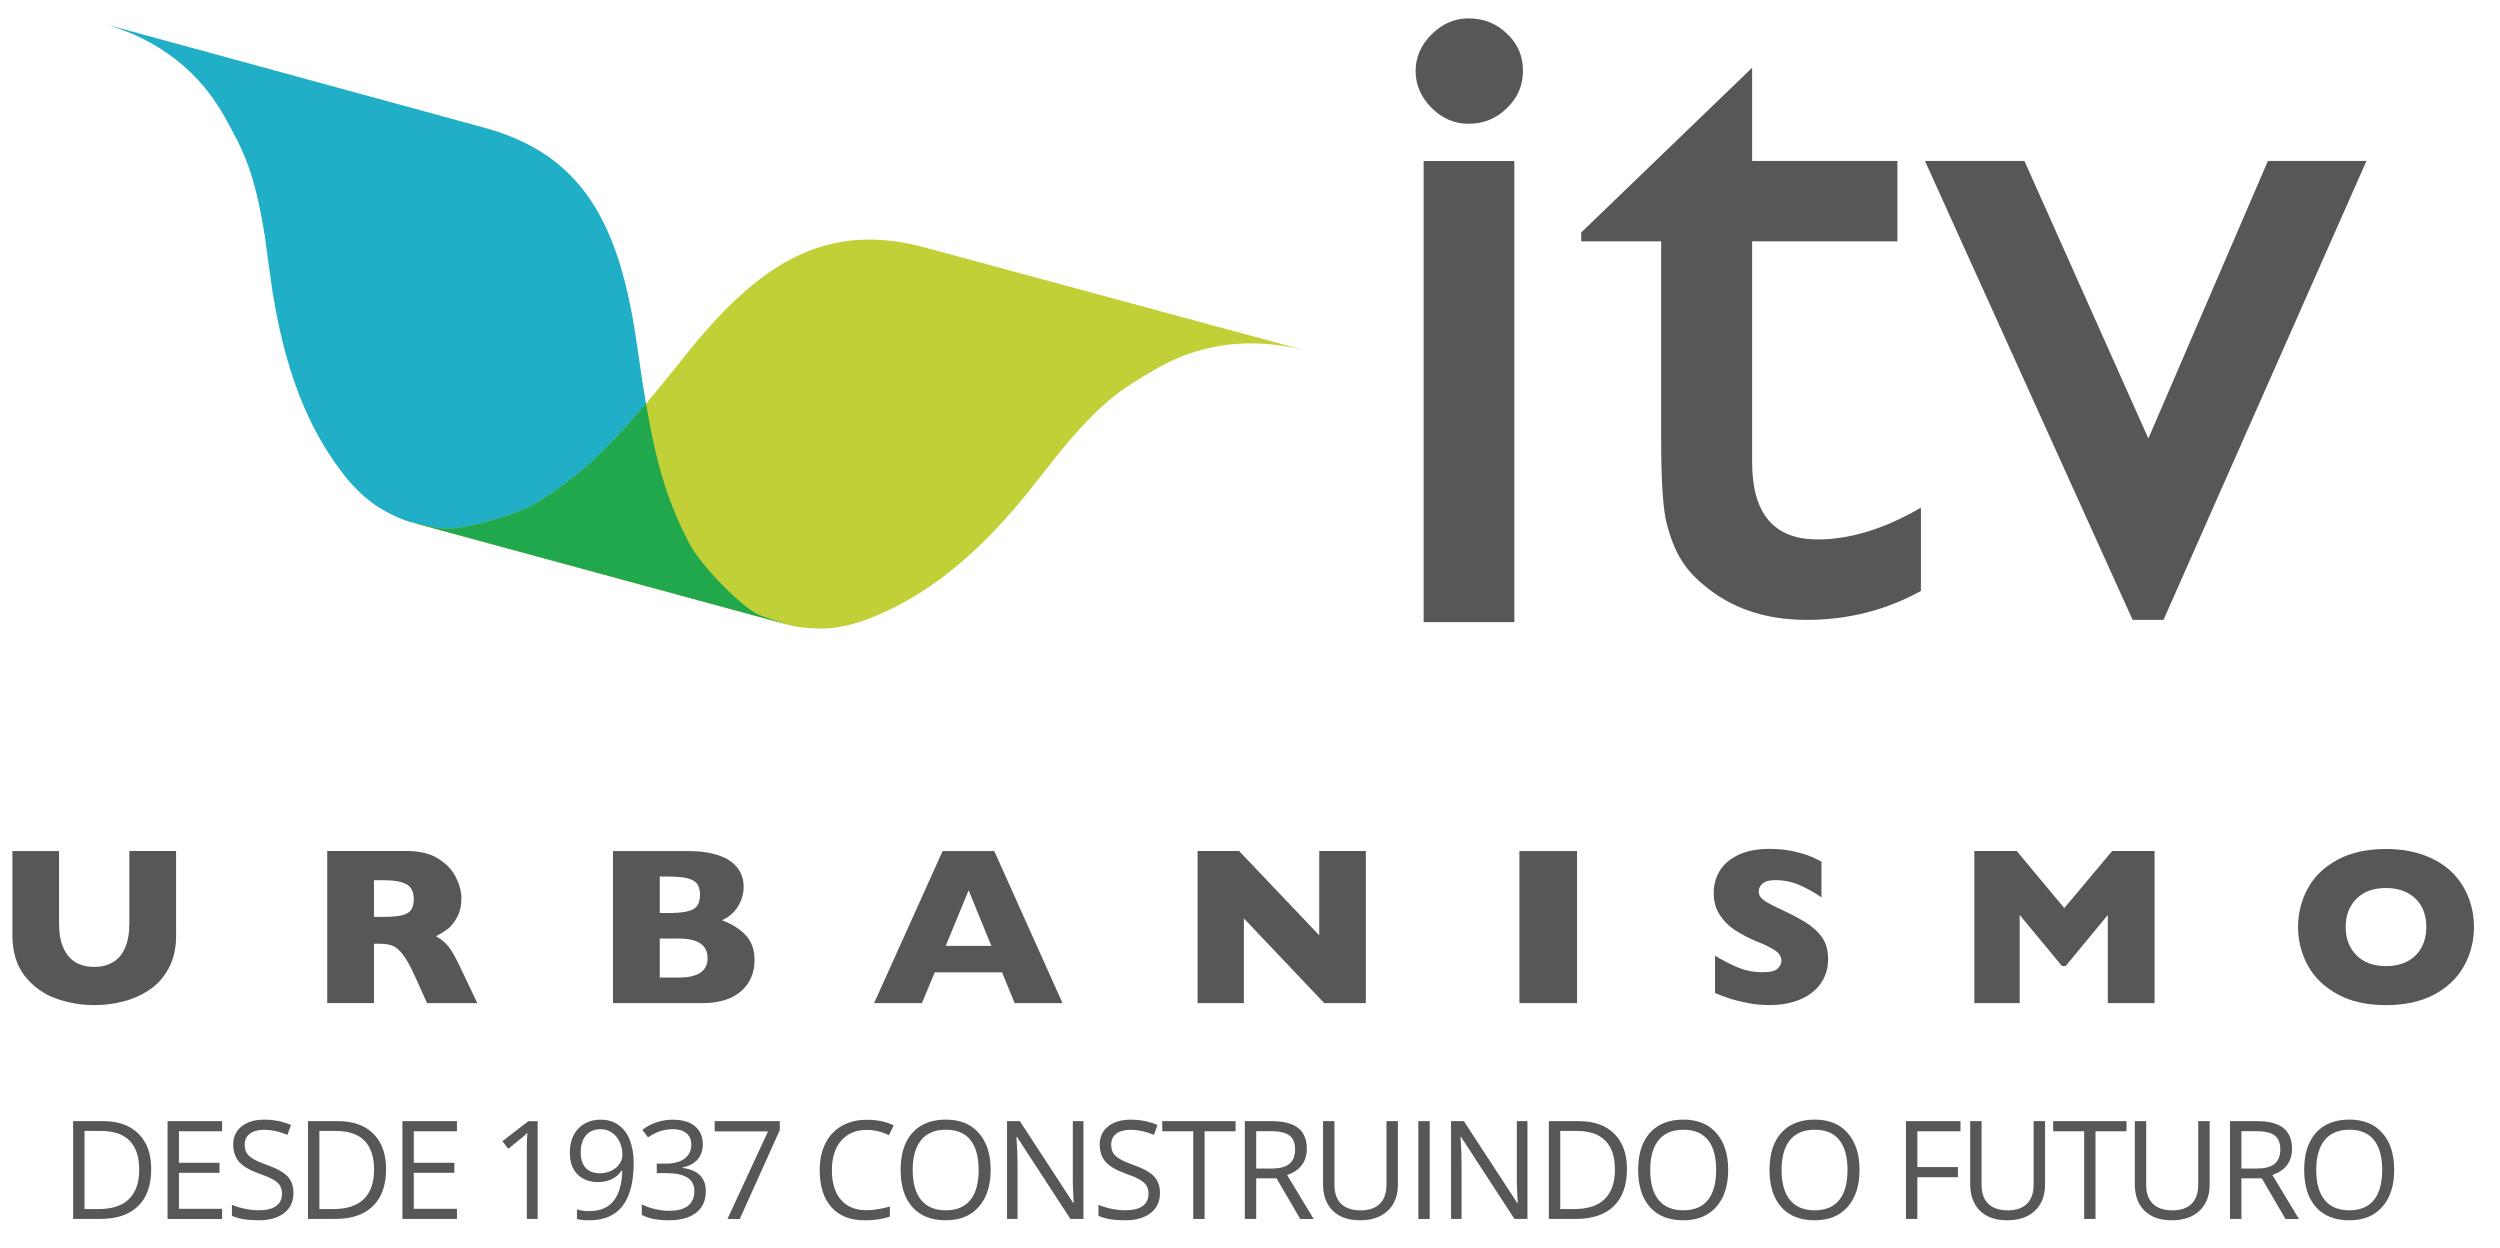 <?xml version="1.0" encoding="utf-8"?>
<!-- Generator: Adobe Illustrator 24.1.2, SVG Export Plug-In . SVG Version: 6.00 Build 0)  -->
<svg version="1.1" id="Camada_1" xmlns="http://www.w3.org/2000/svg" xmlns:xlink="http://www.w3.org/1999/xlink" x="0px" y="0px"
	 viewBox="0 0 551 275" style="enable-background:new 0 0 551 275;" xml:space="preserve">
<style type="text/css">
	.st0{fill:#575756;}
	.st1{fill:#21AFC8;}
	.st2{fill:#C1D036;}
	.st3{fill:#21A74C;}
</style>
<g>
	<g>
		<path class="st0" d="M38.82,206.07c0,2.87-0.54,5.32-1.64,7.34c-1.09,2.02-2.54,3.63-4.34,4.81c-1.79,1.18-3.73,2.02-5.81,2.54
			c-2.08,0.52-4.15,0.77-6.23,0.77c-2.89,0-5.7-0.48-8.44-1.45c-2.73-0.97-5.02-2.61-6.87-4.93c-1.83-2.33-2.76-5.35-2.76-9.08
			v-18.5h10.28v15.89c0,2.21,0.32,4.04,0.97,5.48c0.65,1.44,1.55,2.5,2.71,3.17c1.16,0.67,2.52,1,4.1,1c1.51,0,2.85-0.33,4.02-0.99
			c1.17-0.66,2.08-1.71,2.73-3.15c0.65-1.44,0.97-3.26,0.97-5.47v-15.94h10.3V206.07z"/>
		<path class="st0" d="M91.2,198.16c0-1.55-0.52-2.63-1.56-3.24c-1.03-0.61-2.72-0.92-5.05-0.92h-2.17v8.08h2.22
			c2.51,0,4.23-0.27,5.17-0.81C90.74,200.72,91.2,199.69,91.2,198.16 M105.2,221.09H94.13l-2.69-5.95
			c-0.98-2.18-1.87-3.77-2.66-4.78c-0.79-1.01-1.56-1.65-2.31-1.94c-0.75-0.28-1.71-0.42-2.89-0.42h-1.16v13.08h-10.3v-33.52h17.52
			c2.83,0,5.15,0.56,6.95,1.69c1.81,1.13,3.11,2.5,3.9,4.12c0.8,1.6,1.2,3.14,1.2,4.6c0,1.69-0.33,3.12-1,4.29
			c-0.67,1.17-1.37,2.02-2.1,2.56c-0.74,0.53-1.57,1.04-2.49,1.52c1.1,0.63,2.01,1.38,2.72,2.23c0.72,0.87,1.69,2.61,2.92,5.24
			L105.2,221.09z"/>
		<path class="st0" d="M155.95,211.17c0-2.87-2.12-4.31-6.35-4.31h-4.19v8.59h4.19C153.84,215.45,155.95,214.03,155.95,211.17
			 M154.28,197.21c0-1.61-0.54-2.68-1.62-3.22c-1.09-0.53-2.78-0.8-5.08-0.8h-2.17v8.04h2.22c2.35,0,4.04-0.27,5.09-0.8
			C153.76,199.9,154.28,198.82,154.28,197.21 M166.3,211.58c0,2.89-1.01,5.19-3.02,6.92c-2.01,1.73-4.83,2.59-8.44,2.59h-19.74
			v-33.52h16.51c2.13,0,4,0.2,5.58,0.6c1.58,0.4,2.86,0.96,3.83,1.65c0.97,0.7,1.69,1.53,2.17,2.48c0.48,0.95,0.71,1.99,0.71,3.12
			c0,1.23-0.25,2.36-0.74,3.4c-0.5,1.04-1.1,1.9-1.84,2.57c-0.73,0.67-1.46,1.14-2.2,1.42c2.33,0.9,4.11,2.04,5.33,3.42
			C165.69,207.6,166.3,209.39,166.3,211.58"/>
	</g>
	<path class="st0" d="M218.49,208.47l-5-12.25l-5.05,12.25H218.49z M234.18,221.09h-10.54l-2.79-6.79h-14.83l-2.83,6.79h-10.54
		l15.1-33.52h11.38L234.18,221.09z"/>
	<polygon class="st0" points="301.03,221.09 291.86,221.09 274.15,202.41 274.15,221.09 263.95,221.09 263.95,187.56 273.09,187.56 
		290.76,206.14 290.76,187.56 301.03,187.56 	"/>
	<rect x="334.88" y="187.57" class="st0" width="12.7" height="33.52"/>
	<g>
		<path class="st0" d="M402.91,211.34c0,2.09-0.54,3.91-1.64,5.44c-1.09,1.54-2.62,2.71-4.57,3.52c-1.95,0.81-4.2,1.22-6.72,1.22
			c-0.71,0-1.58-0.04-2.6-0.13c-1.03-0.09-2.39-0.34-4.08-0.74c-1.71-0.4-3.47-1-5.31-1.79v-8.22c1.73,1.04,3.42,1.91,5.09,2.6
			c1.67,0.69,3.45,1.04,5.36,1.04c1.76,0,2.9-0.29,3.41-0.86c0.52-0.58,0.78-1.11,0.78-1.61c0-0.9-0.44-1.67-1.33-2.28
			c-0.89-0.62-2.18-1.27-3.87-1.93c-1.87-0.77-3.51-1.62-4.93-2.52c-1.41-0.92-2.57-2.06-3.46-3.42c-0.9-1.38-1.34-3-1.34-4.87
			c0-1.8,0.45-3.44,1.35-4.9c0.9-1.46,2.28-2.62,4.14-3.5c1.85-0.87,4.13-1.3,6.81-1.3c1.9,0,3.66,0.18,5.28,0.54
			c1.62,0.36,2.95,0.77,4,1.22c1.05,0.46,1.77,0.81,2.17,1.07v7.86c-1.4-0.98-2.96-1.87-4.67-2.64c-1.71-0.77-3.55-1.16-5.51-1.16
			c-1.27,0-2.21,0.24-2.78,0.73c-0.58,0.48-0.87,1.07-0.87,1.78c0,0.67,0.29,1.23,0.87,1.72c0.57,0.48,1.6,1.07,3.08,1.77
			c2.62,1.21,4.73,2.29,6.31,3.27c1.58,0.97,2.81,2.08,3.71,3.35C402.47,207.88,402.91,209.45,402.91,211.34"/>
	</g>
	<polygon class="st0" points="474.86,221.09 464.56,221.09 464.56,201.66 455.27,212.91 454.46,212.91 445.14,201.66 445.14,221.09 
		435.14,221.09 435.14,187.56 444.48,187.56 454.97,200.14 465.52,187.56 474.86,187.56 	"/>
	<path class="st0" d="M534.76,204.3c0-1.26-0.19-2.41-0.57-3.44c-0.38-1.04-0.95-1.94-1.72-2.71c-0.76-0.77-1.69-1.36-2.79-1.79
		c-1.1-0.42-2.37-0.64-3.82-0.64c-2.76,0-4.93,0.79-6.5,2.37c-1.58,1.58-2.37,3.65-2.37,6.22c0,2.56,0.79,4.64,2.38,6.23
		c1.58,1.59,3.75,2.39,6.49,2.39c1.89,0,3.5-0.37,4.83-1.1c1.33-0.73,2.33-1.75,3.03-3.04C534.42,207.46,534.76,205.98,534.76,204.3
		 M545.26,204.3c0,3.13-0.74,6.01-2.21,8.64c-1.47,2.62-3.66,4.71-6.57,6.27c-2.9,1.54-6.44,2.32-10.62,2.32
		c-4.22,0-7.8-0.8-10.72-2.42c-2.92-1.61-5.1-3.74-6.52-6.36c-1.42-2.62-2.13-5.44-2.13-8.44c0-3.01,0.71-5.83,2.12-8.45
		c1.41-2.62,3.58-4.74,6.52-6.34c2.93-1.6,6.51-2.4,10.73-2.4c3.15,0,5.97,0.46,8.44,1.38c2.47,0.92,4.5,2.17,6.1,3.73
		c1.6,1.58,2.8,3.41,3.62,5.49C544.84,199.79,545.26,202,545.26,204.3"/>
	<path class="st0" d="M313.77,35.48h19.99v101.64h-19.99V35.48z M323.69,4.05c3.27,0,6.1,1.11,8.43,3.36
		c2.39,2.21,3.54,4.96,3.54,8.2c0,3.17-1.15,5.91-3.54,8.22c-2.33,2.3-5.16,3.45-8.43,3.45c-3.1,0-5.83-1.17-8.17-3.5
		c-2.34-2.35-3.52-5.07-3.52-8.16c0-3.01,1.18-5.71,3.52-8.04C317.86,5.23,320.59,4.05,323.69,4.05"/>
	<path class="st0" d="M348.51,51.23l37.66-36.3v20.54h32.02v17.72h-32.02v48.67c0,11.36,4.78,17.03,14.43,17.03
		c7.17,0,14.77-2.34,22.77-7.01v18.37c-7.71,4.24-16.08,6.37-25.17,6.37c-9.24,0-16.85-2.62-22.95-7.9c-1.9-1.56-3.49-3.36-4.7-5.33
		c-1.26-2-2.31-4.6-3.16-7.81c-0.85-3.21-1.27-9.28-1.27-18.32V53.19h-17.62V51.23z"/>
	<polygon class="st0" points="499.85,35.47 521.57,35.47 476.84,136.62 470.03,136.62 424.26,35.47 446.18,35.47 473.5,96.64 	"/>
	<g>
		<path class="st0" d="M33.33,257.67c0,3.56-0.97,6.28-2.9,8.16c-1.93,1.88-4.71,2.82-8.34,2.82h-5.97V247.1h6.61
			c3.35,0,5.96,0.93,7.81,2.79C32.4,251.74,33.33,254.34,33.33,257.67z M30.68,257.76c0-2.81-0.71-4.93-2.12-6.36
			c-1.41-1.42-3.51-2.14-6.29-2.14h-3.64v17.22h3.05c2.99,0,5.23-0.73,6.74-2.2C29.93,262.81,30.68,260.64,30.68,257.76z"/>
		<path class="st0" d="M48.95,268.66H36.93V247.1h12.02v2.23h-9.51v6.95h8.94v2.21h-8.94v7.93h9.51V268.66z"/>
		<path class="st0" d="M64.68,262.92c0,1.9-0.69,3.38-2.06,4.44c-1.38,1.06-3.24,1.59-5.6,1.59c-2.56,0-4.52-0.33-5.9-0.99v-2.42
			c0.88,0.37,1.85,0.67,2.89,0.88c1.04,0.22,2.07,0.32,3.1,0.32c1.67,0,2.93-0.32,3.77-0.95c0.85-0.63,1.27-1.52,1.27-2.65
			c0-0.75-0.15-1.36-0.45-1.84c-0.3-0.48-0.8-0.92-1.5-1.32s-1.77-0.86-3.21-1.37c-2.01-0.72-3.44-1.57-4.3-2.55
			c-0.86-0.98-1.29-2.27-1.29-3.85c0-1.66,0.62-2.98,1.87-3.97c1.25-0.98,2.9-1.47,4.95-1.47c2.14,0,4.11,0.39,5.91,1.18l-0.78,2.18
			c-1.78-0.75-3.51-1.12-5.19-1.12c-1.33,0-2.36,0.29-3.11,0.86s-1.12,1.36-1.12,2.37c0,0.75,0.14,1.36,0.41,1.84
			c0.28,0.48,0.74,0.91,1.39,1.31c0.65,0.4,1.65,0.84,3,1.32c2.26,0.81,3.82,1.67,4.67,2.59C64.26,260.25,64.68,261.44,64.68,262.92
			z"/>
		<path class="st0" d="M85.09,257.67c0,3.56-0.97,6.28-2.9,8.16c-1.93,1.88-4.71,2.82-8.34,2.82h-5.97V247.1h6.61
			c3.35,0,5.96,0.93,7.81,2.79C84.16,251.74,85.09,254.34,85.09,257.67z M82.44,257.76c0-2.81-0.71-4.93-2.12-6.36
			c-1.41-1.42-3.51-2.14-6.29-2.14h-3.64v17.22h3.05c2.99,0,5.23-0.73,6.74-2.2C81.69,262.81,82.44,260.64,82.44,257.76z"/>
		<path class="st0" d="M100.71,268.66H88.69V247.1h12.02v2.23H91.2v6.95h8.94v2.21H91.2v7.93h9.51V268.66z"/>
		<path class="st0" d="M118.5,268.66h-2.39v-15.36c0-1.28,0.04-2.49,0.12-3.63c-0.21,0.21-0.44,0.42-0.69,0.65
			c-0.26,0.23-1.43,1.18-3.51,2.88l-1.3-1.68l5.71-4.41h2.06V268.66z"/>
		<path class="st0" d="M139.66,256.3c0,8.43-3.26,12.65-9.79,12.65c-1.14,0-2.04-0.1-2.71-0.29v-2.11c0.79,0.26,1.68,0.38,2.68,0.38
			c2.36,0,4.14-0.73,5.35-2.19s1.86-3.7,1.97-6.72h-0.18c-0.54,0.82-1.26,1.44-2.15,1.87c-0.89,0.43-1.9,0.64-3.02,0.64
			c-1.91,0-3.42-0.57-4.54-1.71s-1.68-2.73-1.68-4.78c0-2.24,0.63-4.01,1.88-5.31s2.9-1.95,4.95-1.95c1.46,0,2.74,0.38,3.84,1.13
			c1.1,0.75,1.94,1.85,2.53,3.29C139.36,252.65,139.66,254.34,139.66,256.3z M132.4,248.88c-1.41,0-2.49,0.45-3.26,1.36
			s-1.15,2.16-1.15,3.78c0,1.42,0.35,2.53,1.06,3.34c0.71,0.81,1.78,1.22,3.23,1.22c0.89,0,1.72-0.18,2.47-0.55
			c0.75-0.36,1.34-0.86,1.78-1.49c0.43-0.63,0.65-1.29,0.65-1.98c0-1.03-0.2-1.99-0.6-2.86c-0.4-0.88-0.97-1.56-1.69-2.06
			C134.16,249.13,133.33,248.88,132.4,248.88z"/>
		<path class="st0" d="M154.9,252.17c0,1.38-0.39,2.5-1.16,3.38c-0.77,0.88-1.87,1.46-3.28,1.75v0.12c1.73,0.22,3.01,0.77,3.85,1.65
			c0.84,0.88,1.25,2.04,1.25,3.48c0,2.05-0.71,3.63-2.14,4.74c-1.43,1.11-3.45,1.66-6.08,1.66c-1.14,0-2.19-0.09-3.13-0.26
			c-0.95-0.17-1.87-0.47-2.76-0.91v-2.33c0.93,0.46,1.93,0.81,2.99,1.05c1.06,0.24,2.06,0.36,3,0.36c3.73,0,5.59-1.46,5.59-4.38
			c0-2.62-2.05-3.92-6.16-3.92h-2.12v-2.11h2.15c1.68,0,3.01-0.37,4-1.11c0.98-0.74,1.47-1.77,1.47-3.09c0-1.05-0.36-1.88-1.08-2.48
			s-1.7-0.9-2.94-0.9c-0.94,0-1.83,0.13-2.67,0.38c-0.84,0.25-1.79,0.73-2.86,1.42l-1.24-1.65c0.88-0.7,1.9-1.25,3.06-1.64
			c1.16-0.4,2.37-0.6,3.65-0.6c2.09,0,3.72,0.48,4.88,1.44C154.32,249.19,154.9,250.5,154.9,252.17z"/>
		<path class="st0" d="M160.33,268.66l8.94-19.3h-11.75v-2.26h14.35v1.96l-8.82,19.6H160.33z"/>
		<path class="st0" d="M191.02,249.03c-2.37,0-4.24,0.79-5.61,2.37c-1.37,1.58-2.06,3.74-2.06,6.48c0,2.82,0.66,5,1.98,6.54
			c1.32,1.54,3.21,2.31,5.65,2.31c1.5,0,3.22-0.27,5.15-0.81v2.2c-1.49,0.56-3.34,0.84-5.53,0.84c-3.18,0-5.63-0.96-7.35-2.89
			c-1.73-1.93-2.59-4.67-2.59-8.21c0-2.22,0.42-4.17,1.25-5.84c0.83-1.67,2.03-2.96,3.6-3.86s3.41-1.36,5.54-1.36
			c2.26,0,4.24,0.41,5.93,1.24l-1.06,2.15C194.28,249.41,192.65,249.03,191.02,249.03z"/>
		<path class="st0" d="M218.34,257.85c0,3.45-0.87,6.16-2.62,8.14c-1.74,1.98-4.17,2.96-7.28,2.96c-3.18,0-5.63-0.97-7.35-2.91
			c-1.73-1.94-2.59-4.68-2.59-8.22c0-3.51,0.86-6.23,2.6-8.16c1.73-1.93,4.19-2.9,7.37-2.9c3.1,0,5.51,0.98,7.25,2.95
			C217.47,251.67,218.34,254.39,218.34,257.85z M201.16,257.85c0,2.92,0.62,5.13,1.87,6.64c1.24,1.51,3.05,2.26,5.42,2.26
			c2.39,0,4.19-0.75,5.41-2.26s1.83-3.72,1.83-6.65c0-2.9-0.61-5.1-1.82-6.6c-1.21-1.5-3.01-2.25-5.39-2.25
			c-2.39,0-4.21,0.75-5.45,2.26C201.79,252.77,201.16,254.97,201.16,257.85z"/>
		<path class="st0" d="M238.78,268.66h-2.86l-11.78-18.09h-0.12c0.16,2.12,0.24,4.07,0.24,5.84v12.25h-2.31V247.1h2.83l11.75,18.02
			h0.12c-0.02-0.27-0.06-1.12-0.13-2.56c-0.07-1.44-0.09-2.47-0.07-3.09V247.1h2.34V268.66z"/>
		<path class="st0" d="M255.66,262.92c0,1.9-0.69,3.38-2.06,4.44c-1.38,1.06-3.24,1.59-5.6,1.59c-2.56,0-4.52-0.33-5.9-0.99v-2.42
			c0.88,0.37,1.85,0.67,2.89,0.88c1.04,0.22,2.07,0.32,3.1,0.32c1.67,0,2.93-0.32,3.77-0.95c0.85-0.63,1.27-1.52,1.27-2.65
			c0-0.75-0.15-1.36-0.45-1.84c-0.3-0.48-0.8-0.92-1.5-1.32s-1.77-0.86-3.21-1.37c-2.01-0.72-3.44-1.57-4.3-2.55
			c-0.86-0.98-1.29-2.27-1.29-3.85c0-1.66,0.62-2.98,1.87-3.97c1.25-0.98,2.9-1.47,4.95-1.47c2.14,0,4.11,0.39,5.91,1.18l-0.78,2.18
			c-1.78-0.75-3.51-1.12-5.19-1.12c-1.33,0-2.36,0.29-3.11,0.86s-1.12,1.36-1.12,2.37c0,0.75,0.14,1.36,0.41,1.84
			c0.28,0.48,0.74,0.91,1.39,1.31c0.65,0.4,1.65,0.84,3,1.32c2.26,0.81,3.82,1.67,4.67,2.59
			C255.24,260.25,255.66,261.44,255.66,262.92z"/>
		<path class="st0" d="M265.5,268.66h-2.51v-19.33h-6.83v-2.23h16.16v2.23h-6.83V268.66z"/>
		<path class="st0" d="M276.87,259.69v8.96h-2.51V247.1h5.91c2.64,0,4.6,0.51,5.86,1.52c1.26,1.01,1.89,2.54,1.89,4.57
			c0,2.85-1.45,4.78-4.34,5.78l5.85,9.69h-2.96l-5.22-8.96H276.87z M276.87,257.54h3.44c1.77,0,3.07-0.35,3.89-1.05
			c0.83-0.7,1.24-1.76,1.24-3.16c0-1.43-0.42-2.45-1.26-3.08c-0.84-0.63-2.19-0.94-4.05-0.94h-3.26V257.54z"/>
		<path class="st0" d="M308.1,247.1v13.95c0,2.46-0.74,4.39-2.23,5.79c-1.48,1.41-3.52,2.11-6.12,2.11c-2.59,0-4.6-0.71-6.02-2.12
			c-1.42-1.42-2.13-3.36-2.13-5.84V247.1h2.51v14.07c0,1.8,0.49,3.18,1.47,4.14c0.98,0.96,2.43,1.45,4.33,1.45
			c1.82,0,3.22-0.48,4.2-1.45c0.98-0.97,1.47-2.36,1.47-4.17V247.1H308.1z"/>
		<path class="st0" d="M312.6,268.66V247.1h2.51v21.56H312.6z"/>
		<path class="st0" d="M336.65,268.66h-2.86l-11.78-18.09h-0.12c0.16,2.12,0.24,4.07,0.24,5.84v12.25h-2.32V247.1h2.83l11.75,18.02
			h0.12c-0.02-0.27-0.06-1.12-0.13-2.56c-0.07-1.44-0.09-2.47-0.07-3.09V247.1h2.34V268.66z"/>
		<path class="st0" d="M358.58,257.67c0,3.56-0.97,6.28-2.9,8.16c-1.93,1.88-4.71,2.82-8.34,2.82h-5.97V247.1h6.61
			c3.35,0,5.96,0.93,7.82,2.79C357.65,251.74,358.58,254.34,358.58,257.67z M355.93,257.76c0-2.81-0.71-4.93-2.12-6.36
			c-1.41-1.42-3.51-2.14-6.29-2.14h-3.64v17.22h3.05c2.99,0,5.24-0.73,6.74-2.2S355.93,260.64,355.93,257.76z"/>
		<path class="st0" d="M380.89,257.85c0,3.45-0.87,6.16-2.62,8.14c-1.75,1.98-4.17,2.96-7.28,2.96c-3.17,0-5.63-0.97-7.35-2.91
			c-1.72-1.94-2.59-4.68-2.59-8.22c0-3.51,0.87-6.23,2.6-8.16c1.73-1.93,4.19-2.9,7.37-2.9c3.1,0,5.52,0.98,7.25,2.95
			C380.02,251.67,380.89,254.39,380.89,257.85z M363.71,257.85c0,2.92,0.62,5.13,1.87,6.64c1.24,1.51,3.05,2.26,5.42,2.26
			c2.39,0,4.19-0.75,5.41-2.26c1.22-1.5,1.83-3.72,1.83-6.65c0-2.9-0.61-5.1-1.82-6.6c-1.21-1.5-3.01-2.25-5.39-2.25
			c-2.39,0-4.2,0.75-5.45,2.26C364.33,252.77,363.71,254.97,363.71,257.85z"/>
		<path class="st0" d="M409.84,257.85c0,3.45-0.87,6.16-2.62,8.14c-1.75,1.98-4.17,2.96-7.28,2.96c-3.17,0-5.63-0.97-7.35-2.91
			c-1.72-1.94-2.59-4.68-2.59-8.22c0-3.51,0.87-6.23,2.6-8.16c1.73-1.93,4.19-2.9,7.37-2.9c3.1,0,5.52,0.98,7.25,2.95
			C408.97,251.67,409.84,254.39,409.84,257.85z M392.66,257.85c0,2.92,0.62,5.13,1.87,6.64c1.24,1.51,3.05,2.26,5.42,2.26
			c2.39,0,4.19-0.75,5.41-2.26c1.22-1.5,1.83-3.72,1.83-6.65c0-2.9-0.61-5.1-1.82-6.6c-1.21-1.5-3.01-2.25-5.39-2.25
			c-2.39,0-4.2,0.75-5.45,2.26C393.28,252.77,392.66,254.97,392.66,257.85z"/>
		<path class="st0" d="M422.58,268.66h-2.51V247.1h12.02v2.23h-9.51v7.89h8.94v2.23h-8.94V268.66z"/>
		<path class="st0" d="M450.73,247.1v13.95c0,2.46-0.74,4.39-2.23,5.79c-1.48,1.41-3.52,2.11-6.12,2.11c-2.59,0-4.6-0.71-6.02-2.12
			c-1.42-1.42-2.13-3.36-2.13-5.84V247.1h2.51v14.07c0,1.8,0.49,3.18,1.47,4.14c0.98,0.96,2.43,1.45,4.33,1.45
			c1.82,0,3.22-0.48,4.2-1.45c0.98-0.97,1.47-2.36,1.47-4.17V247.1H450.73z"/>
		<path class="st0" d="M461.86,268.66h-2.51v-19.33h-6.83v-2.23h16.16v2.23h-6.83V268.66z"/>
		<path class="st0" d="M487.01,247.1v13.95c0,2.46-0.74,4.39-2.23,5.79c-1.48,1.41-3.52,2.11-6.12,2.11c-2.59,0-4.6-0.71-6.02-2.12
			c-1.42-1.42-2.13-3.36-2.13-5.84V247.1h2.51v14.07c0,1.8,0.49,3.18,1.47,4.14c0.98,0.96,2.43,1.45,4.33,1.45
			c1.82,0,3.22-0.48,4.2-1.45c0.98-0.97,1.47-2.36,1.47-4.17V247.1H487.01z"/>
		<path class="st0" d="M494.01,259.69v8.96h-2.51V247.1h5.91c2.64,0,4.6,0.51,5.86,1.52c1.26,1.01,1.89,2.54,1.89,4.57
			c0,2.85-1.45,4.78-4.33,5.78l5.85,9.69h-2.96l-5.22-8.96H494.01z M494.01,257.54h3.44c1.77,0,3.07-0.35,3.89-1.05
			c0.83-0.7,1.24-1.76,1.24-3.16c0-1.43-0.42-2.45-1.26-3.08c-0.84-0.63-2.19-0.94-4.05-0.94h-3.26V257.54z"/>
		<path class="st0" d="M527.68,257.85c0,3.45-0.87,6.16-2.62,8.14c-1.75,1.98-4.17,2.96-7.28,2.96c-3.17,0-5.63-0.97-7.35-2.91
			c-1.72-1.94-2.59-4.68-2.59-8.22c0-3.51,0.87-6.23,2.6-8.16c1.73-1.93,4.19-2.9,7.37-2.9c3.1,0,5.52,0.98,7.25,2.95
			C526.81,251.67,527.68,254.39,527.68,257.85z M510.5,257.85c0,2.92,0.62,5.13,1.87,6.64c1.24,1.51,3.05,2.26,5.42,2.26
			c2.39,0,4.19-0.75,5.41-2.26c1.22-1.5,1.83-3.72,1.83-6.65c0-2.9-0.61-5.1-1.82-6.6c-1.21-1.5-3.01-2.25-5.39-2.25
			c-2.39,0-4.2,0.75-5.45,2.26C511.12,252.77,510.5,254.97,510.5,257.85z"/>
	</g>
	<g>
		<path class="st1" d="M166.93,135.35c-3.35-1.54-12.58-10.68-15.21-15.92c-5.59-11.14-7.93-19.35-11.35-43.52
			c-3.78-26.72-11.99-41.88-33.72-47.79c-1.46-0.4-84.56-23.09-84.56-23.09c10,2.67,20.58,8.53,27.36,20.63
			c4.3,7.67,6.6,12.13,8.9,26.27c0.46,3.35,1.38,10.25,1.67,12.07c3.4,21.69,9.93,33.09,15.76,40.62c2.38,3.07,4.85,5.27,7.1,6.83
			c1.55,1.08,5.25,2.97,7.3,3.52c2.27,0.62,83.94,22.82,83.94,22.82C173.94,137.74,168.97,136.28,166.93,135.35z"/>
		<path class="st2" d="M97.73,116.54c3.66,0.37,16.25-2.84,21.17-6.03c10.46-6.78,16.64-12.67,31.82-31.78
			c16.78-21.13,31.54-30.05,53.27-24.14c1.46,0.4,84.62,22.9,84.62,22.9c-9.97-2.76-22.07-3.06-34.03,3.94
			c-7.59,4.44-11.83,7.12-20.97,18.15c-2.1,2.65-6.38,8.14-7.55,9.57c-13.91,16.99-25.32,23.51-34.15,27.05
			c-3.6,1.44-6.85,2.09-9.58,2.3c-1.88,0.15-6.03-0.1-8.08-0.66c-2.27-0.62-83.94-22.82-83.94-22.82
			C90.47,115.05,95.5,116.31,97.73,116.54z"/>
		<path class="st3" d="M151.72,119.42c-4.44-8.85-6.83-15.86-9.34-30.47c-9.56,11.33-15.18,16.16-23.48,21.55
			c-4.92,3.19-17.51,6.4-21.17,6.03c-2.23-0.22-7.26-1.48-7.42-1.53c4.35,1.18,83.8,22.78,83.8,22.78c-0.16-0.04-5.14-1.5-7.17-2.44
			C163.58,133.81,154.35,124.67,151.72,119.42z"/>
	</g>
</g>
</svg>
